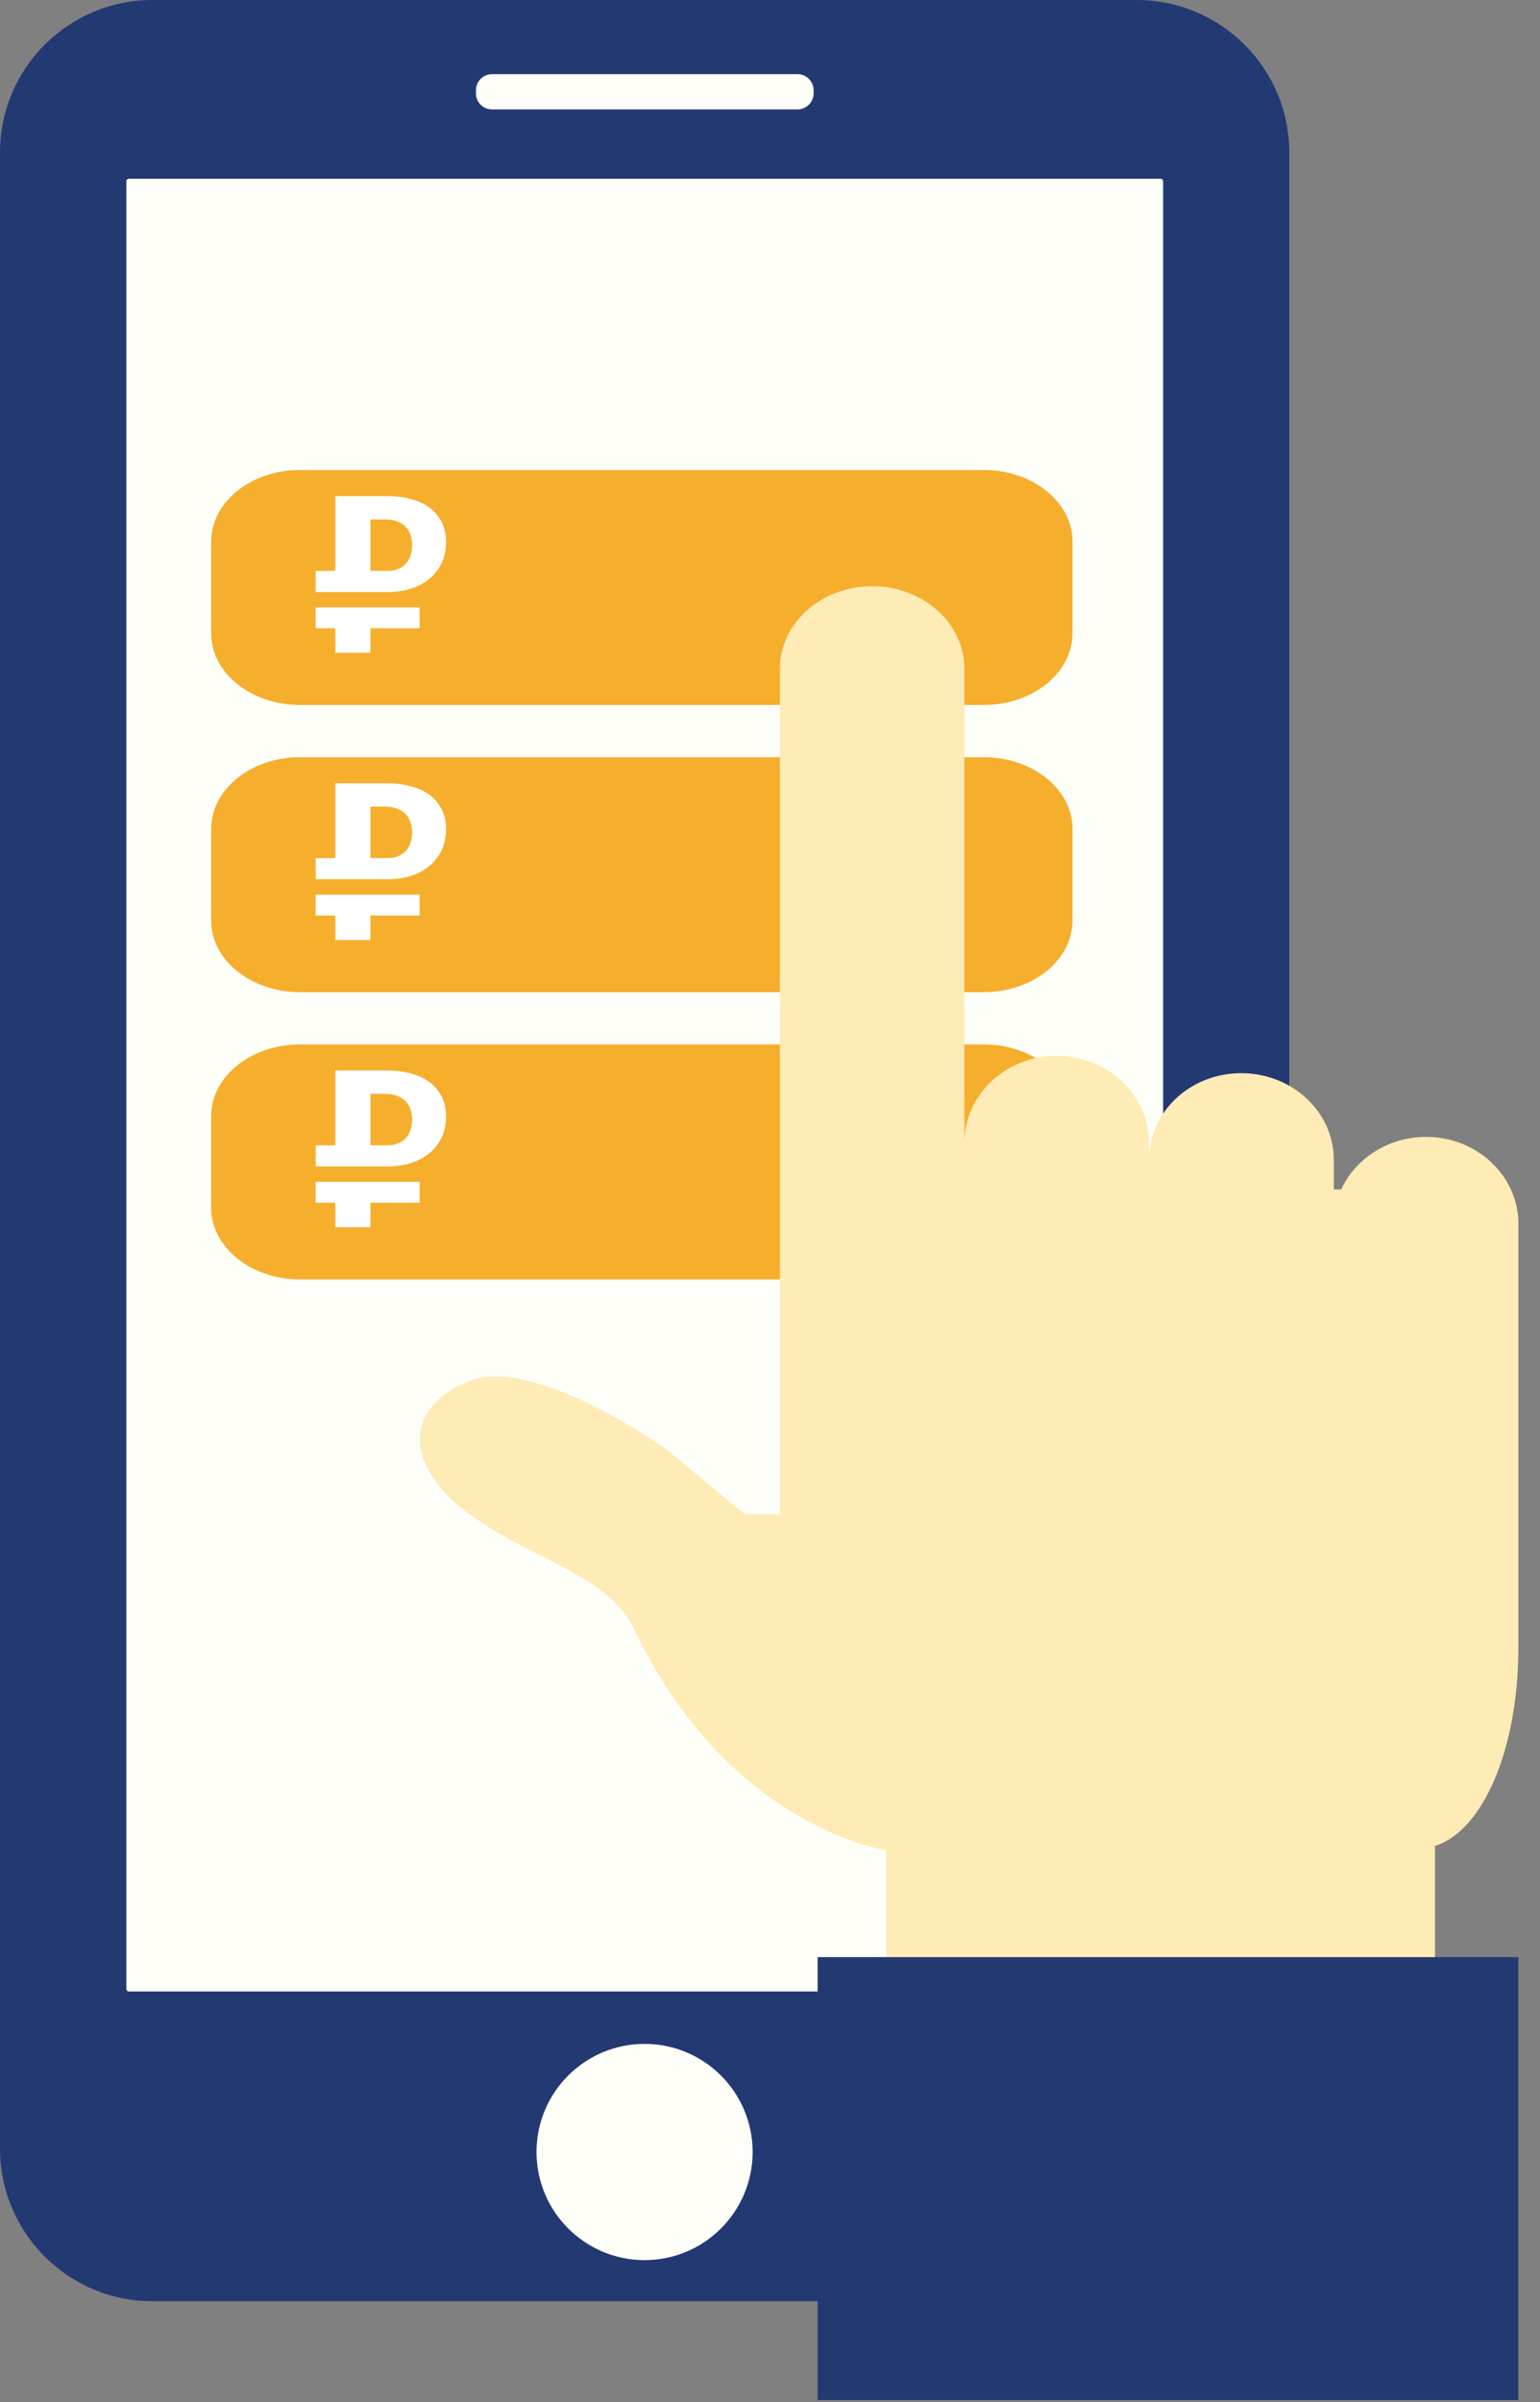 <svg width="59" height="92" viewBox="0 0 59 92" fill="none" xmlns="http://www.w3.org/2000/svg">
<rect x="0" y="0" width="59" height="92" fill="#808080" stroke="none"/>
<path d="M43.548 0H5.846C2.616 0 0 2.616 0 5.846V82.288C0 85.518 2.616 88.134 5.846 88.134H43.548C46.778 88.134 49.395 85.518 49.395 82.288V5.846C49.395 2.62 46.778 0 43.548 0Z" fill="#233972"/>
<path d="M4.84 76.17V6.946C4.84 6.891 4.886 6.845 4.941 6.845H44.46C44.515 6.845 44.561 6.891 44.561 6.946V76.17C44.561 76.225 44.515 76.271 44.46 76.271H4.941C4.886 76.271 4.84 76.229 4.84 76.17Z" fill="#FFFFFA"/>
<path d="M28.835 82.418C28.835 80.132 26.981 78.278 24.695 78.278C22.409 78.278 20.555 80.132 20.555 82.418C20.555 84.704 22.409 86.559 24.695 86.559C26.981 86.559 28.835 84.704 28.835 82.418Z" fill="#FFFFFA"/>
<path d="M30.558 2.84H18.848C18.514 2.84 18.234 3.115 18.234 3.454V3.576C18.234 3.915 18.509 4.19 18.848 4.19H30.558C30.892 4.19 31.171 3.915 31.171 3.576V3.454C31.167 3.115 30.892 2.84 30.558 2.84Z" fill="#FFFFFA"/>
<path d="M41.09 24.256C41.09 25.769 39.566 27 37.688 27H11.491C9.613 27 8.09 25.769 8.09 24.256V20.744C8.09 19.231 9.613 18 11.491 18H37.688C39.566 18 41.09 19.231 41.09 20.744V24.256Z" fill="#F6AE2D"/>
<path d="M12.094 21.863H12.847V19H14.838C15.168 19 15.471 19.038 15.746 19.115C16.024 19.188 16.261 19.299 16.458 19.446C16.657 19.594 16.812 19.778 16.923 19.999C17.034 20.218 17.09 20.472 17.09 20.761C17.09 21.04 17.038 21.296 16.935 21.531C16.831 21.763 16.681 21.965 16.484 22.137C16.29 22.306 16.054 22.439 15.776 22.535C15.499 22.627 15.186 22.674 14.838 22.674H12.094V21.863ZM14.191 21.863H14.864C14.993 21.863 15.113 21.842 15.224 21.801C15.337 21.76 15.436 21.7 15.519 21.621C15.602 21.539 15.668 21.437 15.716 21.314C15.764 21.191 15.788 21.048 15.788 20.884C15.788 20.734 15.766 20.599 15.723 20.479C15.681 20.356 15.616 20.252 15.53 20.167C15.445 20.08 15.336 20.013 15.205 19.967C15.076 19.917 14.925 19.893 14.751 19.893H14.191V21.863ZM12.09 23.264H16.076V24.062H14.191V25H12.847V24.062H12.09V23.264Z" fill="white"/>
<path d="M41.09 35.256C41.09 36.769 39.566 38 37.688 38H11.491C9.613 38 8.09 36.769 8.09 35.256V31.744C8.09 30.231 9.613 29 11.491 29H37.688C39.566 29 41.09 30.231 41.09 31.744V35.256Z" fill="#F6AE2D"/>
<path d="M12.094 32.863H12.847V30H14.838C15.168 30 15.471 30.038 15.746 30.115C16.024 30.188 16.261 30.299 16.458 30.446C16.657 30.594 16.812 30.778 16.923 30.999C17.034 31.218 17.09 31.472 17.09 31.761C17.09 32.04 17.038 32.296 16.935 32.531C16.831 32.763 16.681 32.965 16.484 33.137C16.29 33.306 16.054 33.439 15.776 33.535C15.499 33.627 15.186 33.674 14.838 33.674H12.094V32.863ZM14.191 32.863H14.864C14.993 32.863 15.113 32.842 15.224 32.801C15.337 32.76 15.436 32.7 15.519 32.621C15.602 32.539 15.668 32.437 15.716 32.314C15.764 32.191 15.788 32.048 15.788 31.884C15.788 31.734 15.766 31.599 15.723 31.479C15.681 31.356 15.616 31.252 15.53 31.167C15.445 31.08 15.336 31.013 15.205 30.967C15.076 30.917 14.925 30.893 14.751 30.893H14.191V32.863ZM12.09 34.264H16.076V35.062H14.191V36H12.847V35.062H12.09V34.264Z" fill="white"/>
<path d="M41.09 46.256C41.09 47.769 39.566 49 37.688 49H11.491C9.613 49 8.09 47.769 8.09 46.256V42.744C8.09 41.231 9.613 40 11.491 40H37.688C39.566 40 41.09 41.231 41.09 42.744V46.256Z" fill="#F6AE2D"/>
<path d="M12.094 43.863H12.847V41H14.838C15.168 41 15.471 41.038 15.746 41.115C16.024 41.188 16.261 41.299 16.458 41.446C16.657 41.594 16.812 41.778 16.923 41.999C17.034 42.218 17.09 42.472 17.09 42.761C17.09 43.04 17.038 43.296 16.935 43.531C16.831 43.763 16.681 43.965 16.484 44.137C16.29 44.306 16.054 44.439 15.776 44.535C15.499 44.627 15.186 44.674 14.838 44.674H12.094V43.863ZM14.191 43.863H14.864C14.993 43.863 15.113 43.842 15.224 43.801C15.337 43.76 15.436 43.7 15.519 43.621C15.602 43.539 15.668 43.437 15.716 43.314C15.764 43.191 15.788 43.048 15.788 42.884C15.788 42.734 15.766 42.599 15.723 42.478C15.681 42.356 15.616 42.252 15.53 42.167C15.445 42.08 15.336 42.013 15.205 41.967C15.076 41.917 14.925 41.893 14.751 41.893H14.191V43.863ZM12.09 45.264H16.076V46.062H14.191V47H12.847V46.062H12.09V45.264Z" fill="white"/>
<path d="M54.637 43.541C53.188 43.541 51.93 44.369 51.383 45.553H51.102V44.428C51.102 42.594 49.52 41.101 47.552 41.101C45.6 41.101 44.017 42.58 44.017 44.428V43.763C44.017 41.929 42.435 40.435 40.483 40.435C38.53 40.435 36.948 41.929 36.948 43.763V25.615C36.948 23.87 35.365 22.45 33.413 22.45C31.461 22.45 29.878 23.87 29.878 25.615V57.991H28.532L25.574 55.536C25.574 55.536 20.516 51.898 17.987 52.889C15.458 53.879 15.458 56.142 17.987 57.991C20.516 59.84 23.296 60.284 24.302 62.413C27.364 68.847 32.259 70.578 33.96 70.859V80.31H54.977V70.696C56.826 70.119 58.172 66.954 58.172 63.109V46.869C58.172 45.035 56.589 43.541 54.637 43.541Z" fill="#FFEBB5"/>
<path d="M58.169 74.955H31.324V91.919H58.169V74.955Z" fill="#233972"/>
</svg>
